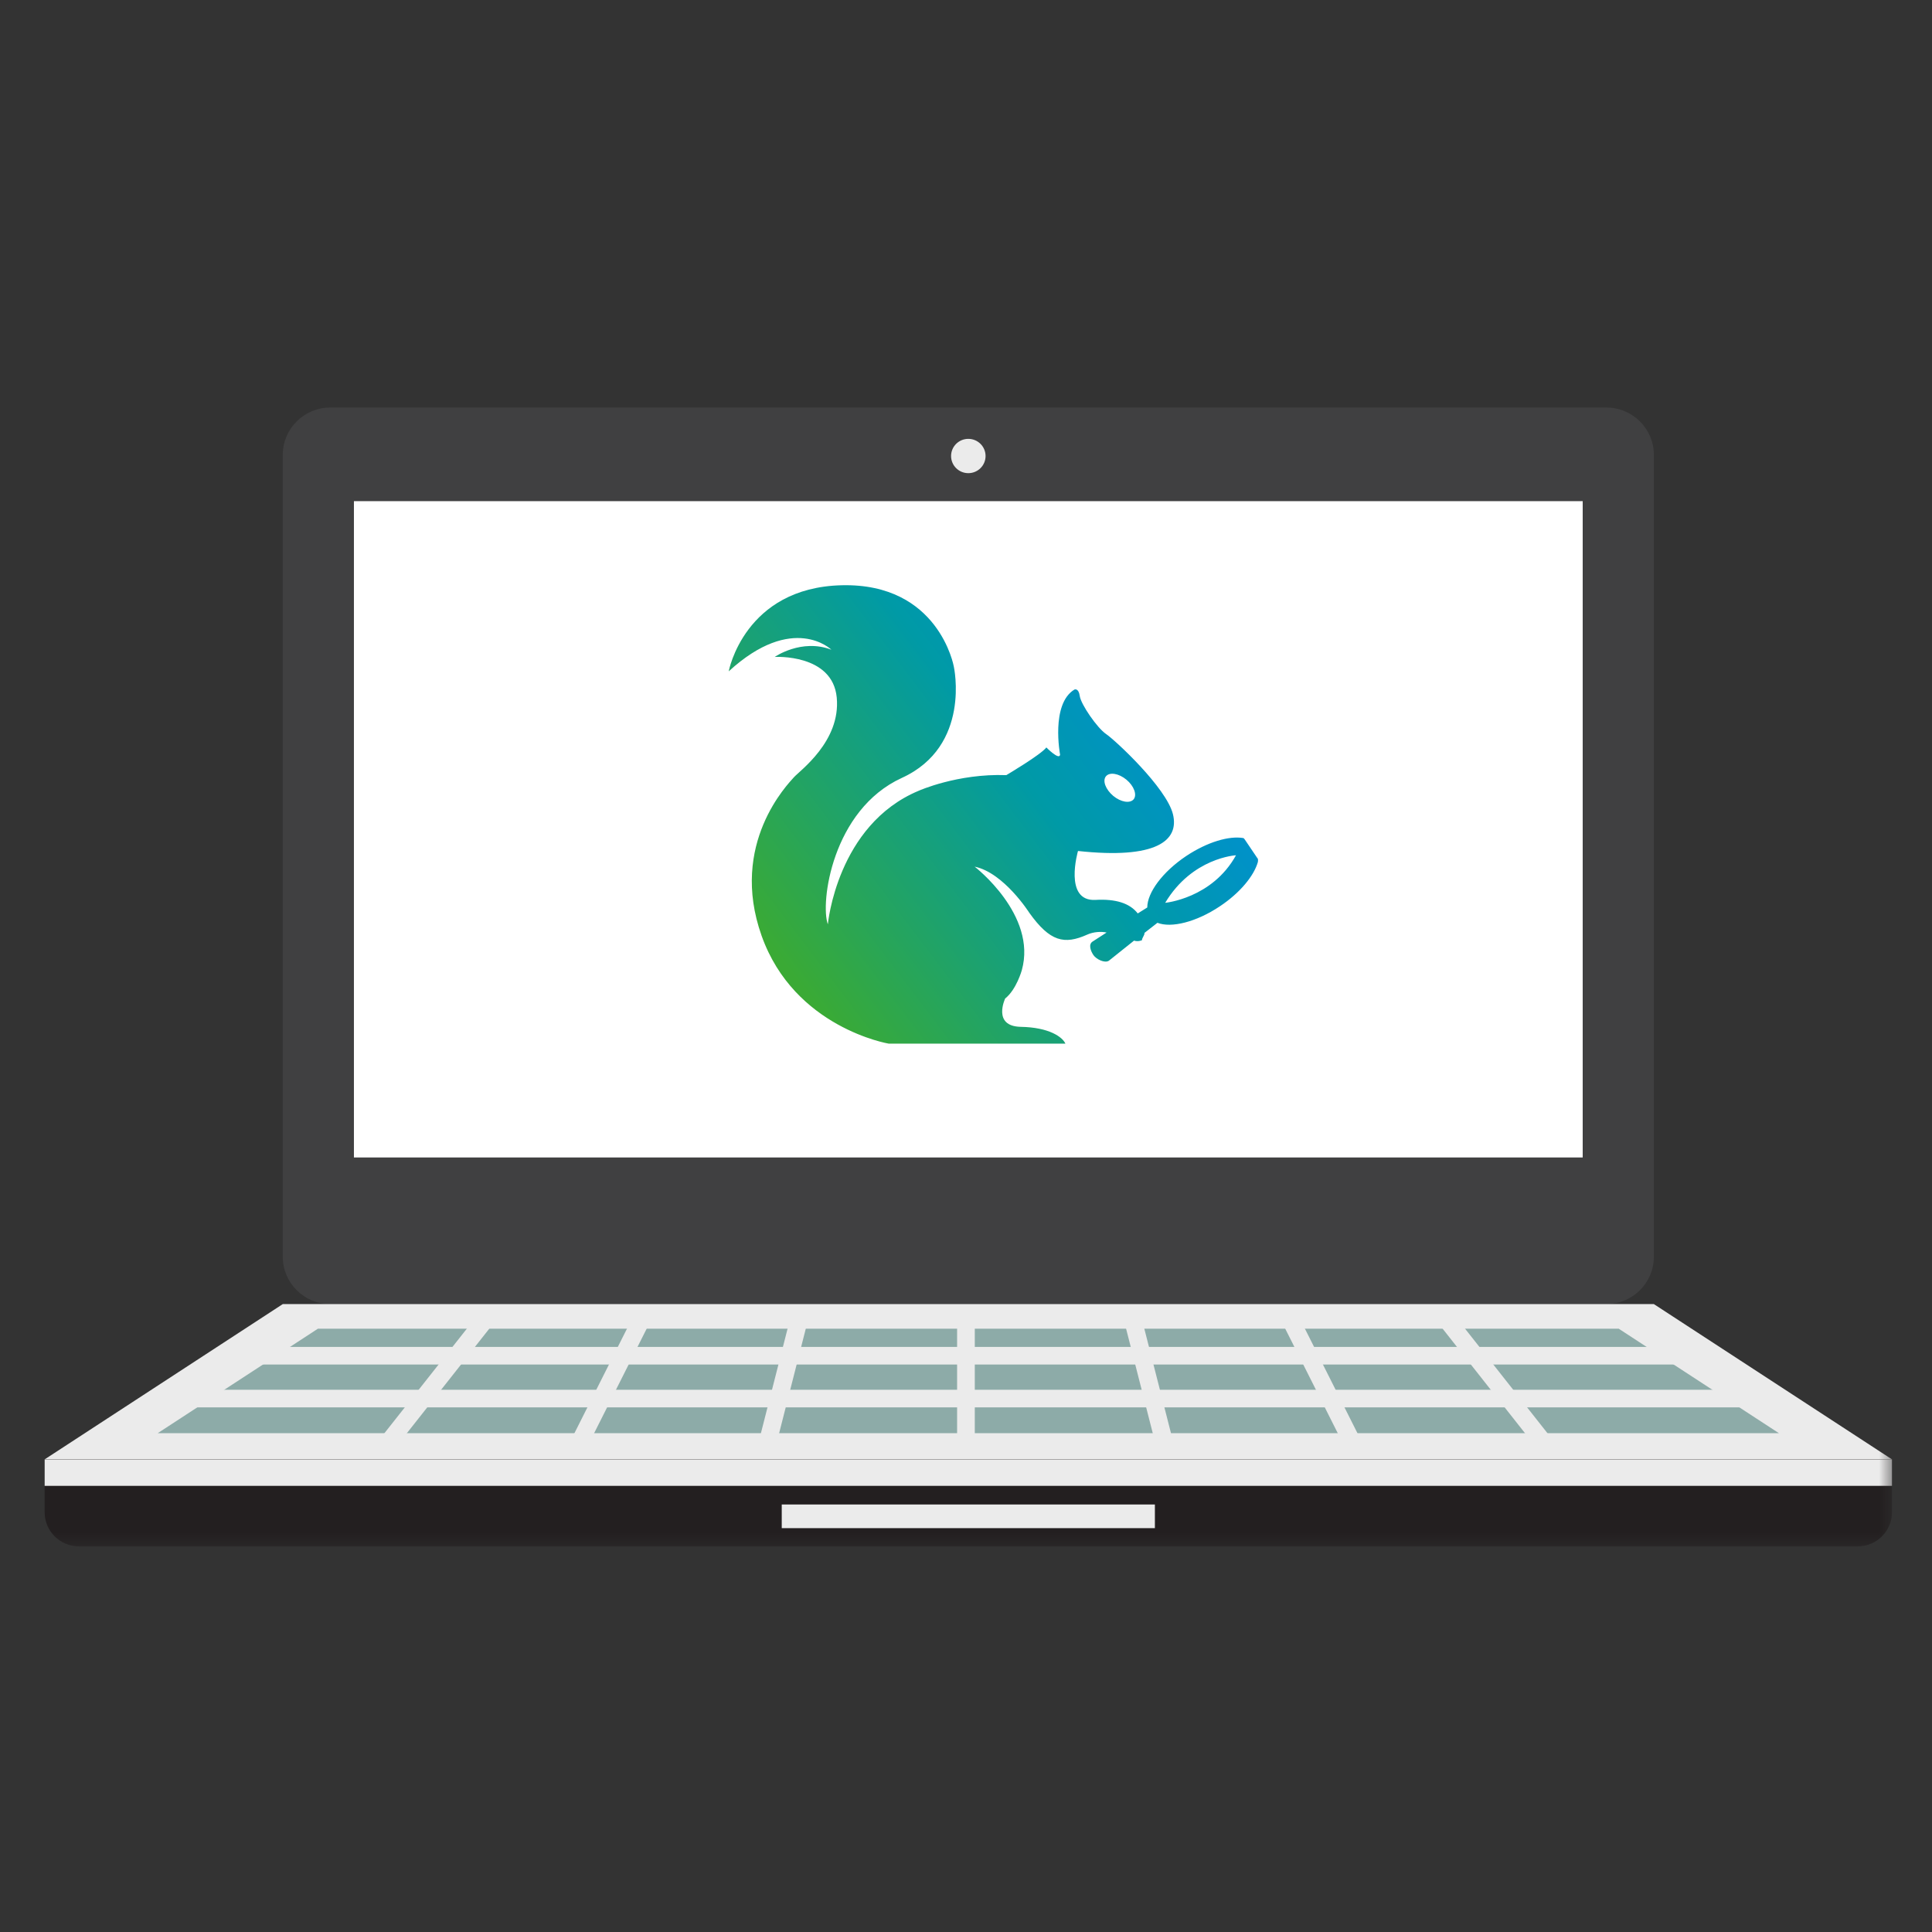 <?xml version="1.0" encoding="UTF-8"?>
<svg width="164px" height="164px" viewBox="0 0 164 164" version="1.1" xmlns="http://www.w3.org/2000/svg" xmlns:xlink="http://www.w3.org/1999/xlink">
    <rect x="0" y="0" width="164" height="164" fill="#333333" stroke="none"/>
    <!-- Generator: sketchtool 45.2 (43514) - http://www.bohemiancoding.com/sketch -->
    <title>2944DC3F-3241-4129-8388-F11B8BF4EC82</title>
    <desc>Created with sketchtool.</desc>
    <defs>
        <polygon id="path-1" points="0 96.674 163.604 96.674 163.604 0 134.154 0 0 0"></polygon>
        <linearGradient x1="4.05%" y1="73.38%" x2="81.161%" y2="22.255%" id="linearGradient-3">
            <stop stop-color="#3AAA35" offset="0%"></stop>
            <stop stop-color="#009AA6" offset="64.89%"></stop>
            <stop stop-color="#0090CF" offset="100%"></stop>
        </linearGradient>
    </defs>
    <g id="sanaluzman" stroke="none" stroke-width="1" fill="none" fill-rule="evenodd">
        <g id="SINCAPP-NEDIR" transform="translate(-503, -1707)">
            <g id="kaydeder" transform="translate(500, 1707)">
                <g id="bilgisayar" transform="translate(0, 33.872)">
                    <g id="sinc-kaydeder" transform="translate(0, 0.722)">
                        <path d="M31.03,8.44058088e-05 L139.363,8.44058088e-05 C141.577,8.44058088e-05 143.389,1.803 143.389,4.005 L143.389,72.099 C143.389,74.303 141.577,76.105 139.363,76.105 L31.03,76.105 C28.816,76.105 27.004,74.303 27.004,72.099 L27.004,4.005 C27.004,1.803 28.816,8.44058088e-05 31.03,8.44058088e-05 Z" id="Fill-1" fill="#404041"></path>
                        <mask id="mask-2" fill="white">
                            <use xlink:href="#path-1"></use>
                        </mask>
                        <g id="Clip-4"></g>
                        <polygon id="Fill-3" fill="#FFFFFF" mask="url(#mask-2)" points="33.043 63.659 137.349 63.659 137.349 7.947 33.043 7.947"></polygon>
                        <path d="M85.197,5.571 C86.005,5.571 86.661,4.92 86.661,4.115 C86.661,3.31 86.005,2.659 85.197,2.659 C84.388,2.659 83.733,3.31 83.733,4.115 C83.733,4.92 84.388,5.571 85.197,5.571" id="Fill-5" fill="#EBEBEB" mask="url(#mask-2)"></path>
                        <polygon id="Fill-7" fill="#EBEBEB" mask="url(#mask-2)" points="27.004 76.105 143.389 76.105 163.604 89.287 6.79 89.287"></polygon>
                        <path d="M6.79,89.288 L163.604,89.288 L163.604,93.78 C163.604,95.372 162.294,96.674 160.694,96.674 L9.7,96.674 C8.099,96.674 6.79,95.372 6.79,93.78 L6.79,89.288 Z" id="Fill-8" fill="#231F20" mask="url(#mask-2)"></path>
                        <polygon id="Fill-9" fill="#EBEBEB" mask="url(#mask-2)" points="69.359 95.125 101.034 95.125 101.034 93.116 69.359 93.116"></polygon>
                        <polygon id="Fill-10" fill="#EBEBEB" mask="url(#mask-2)" points="6.79 91.534 163.604 91.534 163.604 89.288 6.79 89.288"></polygon>
                        <polygon id="Fill-11" fill="#8DABA8" mask="url(#mask-2)" points="29.985 78.195 140.408 78.195 154.009 87.065 16.385 87.065"></polygon>
                        <polygon id="Fill-12" fill="#EBEBEB" mask="url(#mask-2)" points="84.245 87.913 85.746 87.913 85.746 77.346 84.245 77.346"></polygon>
                        <polygon id="Fill-13" fill="#EBEBEB" mask="url(#mask-2)" points="99.875 77.166 102.571 87.733 101.116 88.094 98.42 77.528"></polygon>
                        <polygon id="Fill-14" fill="#EBEBEB" mask="url(#mask-2)" points="113.176 77.014 118.489 87.581 117.152 88.246 111.839 77.678"></polygon>
                        <polygon id="Fill-15" fill="#EBEBEB" mask="url(#mask-2)" points="126.332 76.887 134.664 87.452 133.485 88.374 125.154 77.808"></polygon>
                        <polygon id="Fill-16" fill="#EBEBEB" mask="url(#mask-2)" points="22.779 81.234 147.209 81.234 147.209 79.741 22.779 79.741"></polygon>
                        <polygon id="Fill-17" fill="#EBEBEB" mask="url(#mask-2)" points="71.57 77.528 68.875 88.094 67.42 87.733 70.116 77.166"></polygon>
                        <polygon id="Fill-18" fill="#EBEBEB" mask="url(#mask-2)" points="58.152 77.679 52.838 88.246 51.501 87.581 56.815 77.014"></polygon>
                        <polygon id="Fill-19" fill="#EBEBEB" mask="url(#mask-2)" points="44.837 77.808 36.506 88.374 35.327 87.452 43.659 76.887"></polygon>
                        <polygon id="Fill-20" fill="#EBEBEB" mask="url(#mask-2)" points="18.232 84.872 153.749 84.872 153.749 83.378 18.232 83.378"></polygon>
                    </g>
                    <g id="sincapp_logo" transform="translate(64.57, 15.711)" fill-rule="nonzero" fill="url(#linearGradient-3)">
                        <path d="M45.151,23.244 C45.151,23.244 44.201,21.838 44.093,21.677 C44.061,21.623 44.018,21.591 43.985,21.559 C42.766,21.344 40.91,21.892 39.119,23.083 C37.101,24.435 35.817,26.195 35.817,27.45 L35.008,27.955 C34.328,27.075 33.109,26.71 31.426,26.806 C28.685,26.957 29.937,22.653 29.937,22.653 C36.573,23.372 38.547,21.784 37.997,19.531 C37.436,17.277 33.088,13.242 32.322,12.727 C31.566,12.212 30.196,10.227 30.088,9.508 C29.991,8.789 29.635,8.95 29.635,8.95 C27.606,10.173 28.416,14.476 28.416,14.476 C28.362,14.991 27.25,13.865 27.25,13.865 C26.797,14.476 23.852,16.215 23.852,16.215 C19.697,16.065 16.407,17.545 16.407,17.545 C9.469,20.443 8.703,28.878 8.703,28.878 C8.045,27.085 9.059,19.166 14.982,16.451 C20.906,13.747 19.395,6.997 19.395,6.997 C19.395,6.997 18.133,-0.107 9.868,0.097 C1.614,0.3 0.287,7.405 0.287,7.405 C5.757,2.393 9.005,5.569 9.005,5.569 C6.469,4.593 4.193,6.181 4.193,6.181 C4.193,6.181 9.102,5.891 9.458,9.626 C9.814,13.36 6.297,15.85 5.811,16.408 C5.347,16.945 0.297,22.031 3.081,29.854 C5.865,37.677 13.871,39.008 13.871,39.008 L28.869,39.008 C28.621,38.45 27.498,37.623 25.071,37.581 C22.643,37.527 23.754,35.177 23.754,35.177 C24.715,34.415 25.168,32.773 25.168,32.773 C26.484,28.073 21.165,23.984 21.165,23.984 C23.647,24.499 25.804,27.901 25.804,27.901 C27.563,30.358 28.772,30.627 30.735,29.747 C31.264,29.511 31.901,29.479 32.365,29.575 L31.167,30.348 C30.811,30.584 31.005,31.131 31.243,31.485 C31.48,31.839 32.203,32.204 32.559,31.968 L34.695,30.262 C35.03,30.38 35.364,30.23 35.364,30.23 C35.375,30.015 35.602,29.8 35.58,29.607 L36.681,28.749 C37.846,29.21 39.971,28.695 41.989,27.343 C43.694,26.206 44.87,24.768 45.204,23.598 C45.258,23.297 45.151,23.244 45.151,23.244 Z M32.311,16.311 C32.624,15.936 33.4,16.065 34.048,16.601 C34.695,17.138 34.965,17.889 34.663,18.264 C34.35,18.64 33.573,18.511 32.926,17.975 C32.278,17.427 31.998,16.687 32.311,16.311 Z M37.339,27.053 C39.637,23.212 43.349,23.018 43.349,23.018 C41.32,26.688 37.339,27.053 37.339,27.053 Z" id="Shape"></path>
                    </g>
                </g>
            </g>
        </g>
    </g>
</svg>